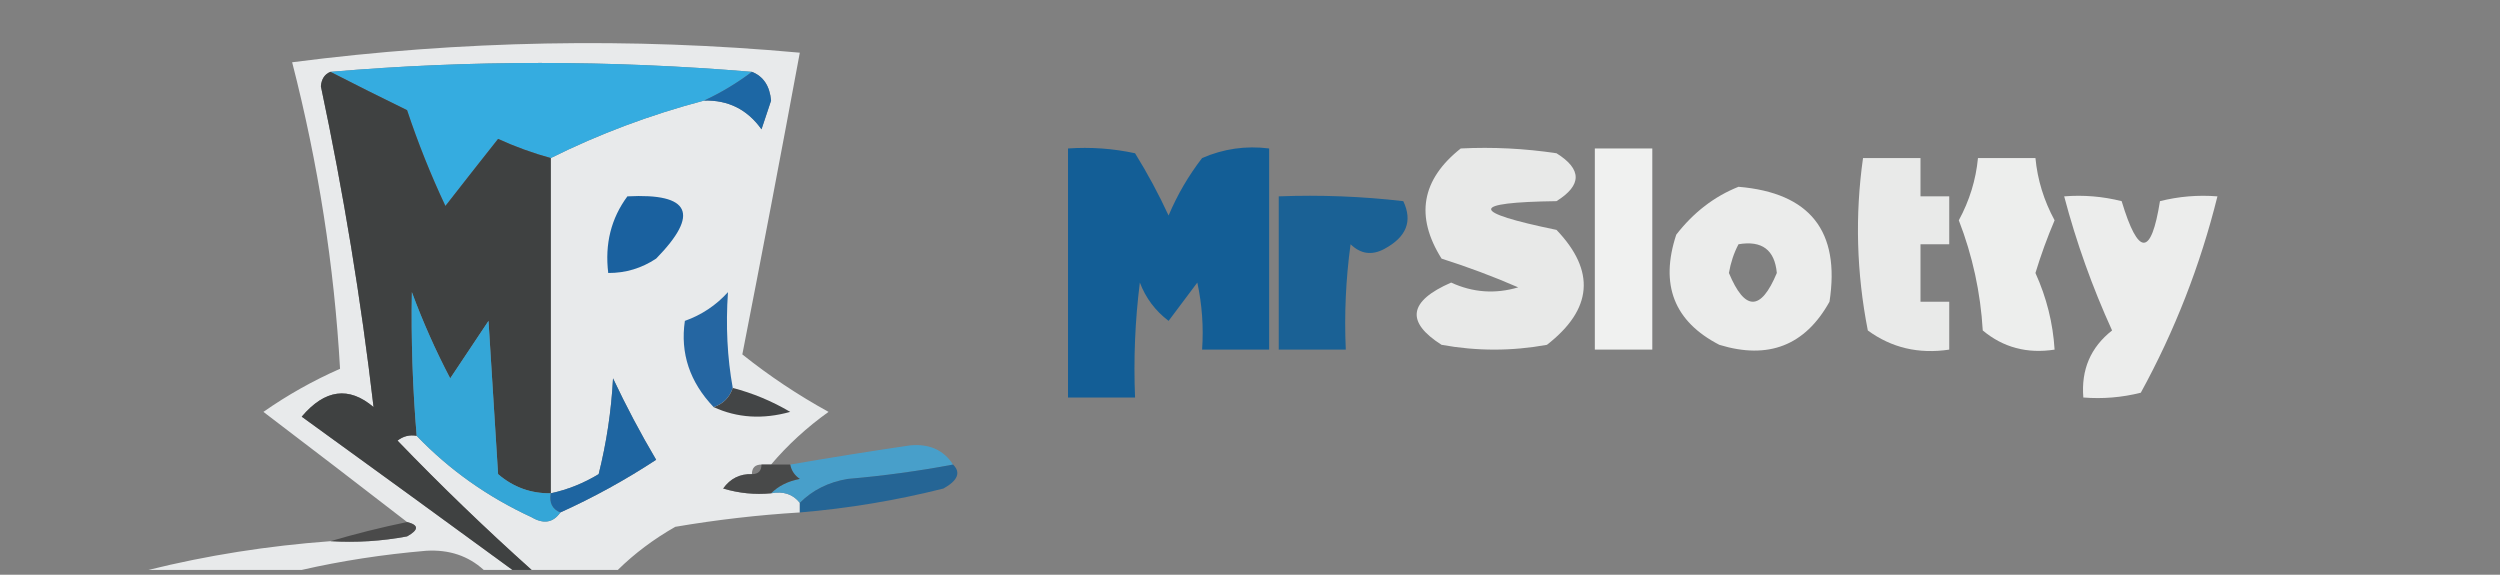 <?xml version="1.0" encoding="UTF-8"?>
<!DOCTYPE svg PUBLIC "-//W3C//DTD SVG 1.1//EN" "http://www.w3.org/Graphics/SVG/1.1/DTD/svg11.dtd">
<svg xmlns="http://www.w3.org/2000/svg" version="1.1" width="261px" height="60px" style="shape-rendering:geometricPrecision; text-rendering:geometricPrecision; image-rendering:optimizeQuality; fill-rule:evenodd; clip-rule:evenodd" xmlns:xlink="http://www.w3.org/1999/xlink">
<rect width="100%" height="100%" fill="#808080" stroke="none"/>
<g><path style="opacity:0.908" fill="#f2f4f5" d="M 80.5,48.5 C 80.167,48.5 79.833,48.5 79.5,48.5C 78.833,48.5 78.5,48.833 78.5,49.5C 77.244,49.461 76.244,49.961 75.5,51C 77.134,51.493 78.801,51.66 80.5,51.5C 81.791,51.263 82.791,51.596 83.5,52.5C 83.5,52.833 83.5,53.167 83.5,53.5C 79.147,53.765 74.813,54.265 70.5,55C 68.253,56.278 66.253,57.778 64.5,59.5C 61.5,59.5 58.5,59.5 55.5,59.5C 50.729,55.231 46.062,50.731 41.5,46C 42.094,45.536 42.761,45.369 43.5,45.5C 46.906,49.048 50.906,51.882 55.5,54C 56.749,54.74 57.749,54.574 58.5,53.5C 61.967,51.933 65.3,50.099 68.5,48C 66.873,45.246 65.373,42.413 64,39.5C 63.824,42.882 63.324,46.215 62.5,49.5C 60.925,50.456 59.258,51.123 57.5,51.5C 57.5,39.833 57.5,28.167 57.5,16.5C 62.547,13.987 67.88,11.987 73.5,10.5C 76.024,10.429 78.024,11.429 79.5,13.5C 79.833,12.5 80.167,11.5 80.5,10.5C 80.36,8.97 79.694,7.97 78.5,7.5C 63.679,6.264 49.013,6.264 34.5,7.5C 33.903,7.735 33.57,8.235 33.5,9C 35.862,20.133 37.695,31.3 39,42.5C 36.42,40.309 33.92,40.642 31.5,43.5C 38.901,48.855 46.234,54.188 53.5,59.5C 52.5,59.5 51.5,59.5 50.5,59.5C 48.883,58.028 46.883,57.361 44.5,57.5C 39.98,57.885 35.646,58.552 31.5,59.5C 26.167,59.5 20.833,59.5 15.5,59.5C 21.621,57.981 27.954,56.981 34.5,56.5C 37.187,56.664 39.854,56.497 42.5,56C 43.738,55.31 43.738,54.81 42.5,54.5C 37.569,50.687 32.569,46.853 27.5,43C 30.005,41.247 32.671,39.747 35.5,38.5C 34.897,27.791 33.23,17.125 30.5,6.5C 48.119,4.224 65.786,3.89 83.5,5.5C 81.555,16.002 79.555,26.502 77.5,37C 80.298,39.237 83.298,41.237 86.5,43C 84.237,44.617 82.237,46.45 80.5,48.5 Z"/></g>
<g><path style="opacity:1" fill="#35ace0" d="M 78.5,7.5 C 76.927,8.687 75.261,9.687 73.5,10.5C 67.88,11.987 62.547,13.987 57.5,16.5C 55.634,15.986 53.8,15.319 52,14.5C 50.176,16.802 48.342,19.135 46.5,21.5C 44.974,18.256 43.64,14.923 42.5,11.5C 39.761,10.163 37.094,8.83 34.5,7.5C 49.013,6.264 63.679,6.264 78.5,7.5 Z"/></g>
<g><path style="opacity:1" fill="#3f4141" d="M 34.5,7.5 C 37.094,8.83 39.761,10.163 42.5,11.5C 43.64,14.923 44.974,18.256 46.5,21.5C 48.342,19.135 50.176,16.802 52,14.5C 53.8,15.319 55.634,15.986 57.5,16.5C 57.5,28.167 57.5,39.833 57.5,51.5C 55.418,51.528 53.584,50.861 52,49.5C 51.667,44.167 51.333,38.833 51,33.5C 49.667,35.5 48.333,37.5 47,39.5C 45.472,36.583 44.139,33.583 43,30.5C 42.913,35.488 43.08,40.488 43.5,45.5C 42.761,45.369 42.094,45.536 41.5,46C 46.062,50.731 50.729,55.231 55.5,59.5C 54.833,59.5 54.167,59.5 53.5,59.5C 46.234,54.188 38.901,48.855 31.5,43.5C 33.92,40.642 36.42,40.309 39,42.5C 37.695,31.3 35.862,20.133 33.5,9C 33.57,8.235 33.903,7.735 34.5,7.5 Z"/></g>
<g><path style="opacity:1" fill="#1d67a4" d="M 78.5,7.5 C 79.694,7.97 80.36,8.97 80.5,10.5C 80.167,11.5 79.833,12.5 79.5,13.5C 78.024,11.429 76.024,10.429 73.5,10.5C 75.261,9.687 76.927,8.687 78.5,7.5 Z"/></g>
<g><path style="opacity:0.849" fill="#00599a" d="M 111.5,15.5 C 113.857,15.337 116.19,15.503 118.5,16C 119.794,18.087 120.961,20.254 122,22.5C 122.914,20.336 124.081,18.336 125.5,16.5C 127.743,15.526 130.076,15.192 132.5,15.5C 132.5,22.5 132.5,29.5 132.5,36.5C 130.167,36.5 127.833,36.5 125.5,36.5C 125.663,34.143 125.497,31.81 125,29.5C 124,30.833 123,32.167 122,33.5C 120.615,32.45 119.615,31.116 119,29.5C 118.501,33.486 118.334,37.486 118.5,41.5C 116.167,41.5 113.833,41.5 111.5,41.5C 111.5,32.833 111.5,24.167 111.5,15.5 Z"/></g>
<g><path style="opacity:0.822" fill="#fefffe" d="M 152.5,15.5 C 155.85,15.335 159.183,15.502 162.5,16C 165.167,17.667 165.167,19.333 162.5,21C 153.396,21.124 153.396,22.124 162.5,24C 166.601,28.294 166.268,32.294 161.5,36C 157.833,36.667 154.167,36.667 150.5,36C 146.728,33.602 147.062,31.436 151.5,29.5C 153.768,30.544 156.101,30.711 158.5,30C 155.924,28.878 153.257,27.878 150.5,27C 147.726,22.591 148.393,18.758 152.5,15.5 Z"/></g>
<g><path style="opacity:0.885" fill="#fefffe" d="M 166.5,15.5 C 168.5,15.5 170.5,15.5 172.5,15.5C 172.5,22.5 172.5,29.5 172.5,36.5C 170.5,36.5 168.5,36.5 166.5,36.5C 166.5,29.5 166.5,22.5 166.5,15.5 Z"/></g>
<g><path style="opacity:0.835" fill="#fefffe" d="M 194.5,16.5 C 196.5,16.5 198.5,16.5 200.5,16.5C 200.5,17.833 200.5,19.167 200.5,20.5C 201.5,20.5 202.5,20.5 203.5,20.5C 203.5,22.167 203.5,23.833 203.5,25.5C 202.5,25.5 201.5,25.5 200.5,25.5C 200.5,27.5 200.5,29.5 200.5,31.5C 201.5,31.5 202.5,31.5 203.5,31.5C 203.5,33.167 203.5,34.833 203.5,36.5C 200.315,36.98 197.481,36.314 195,34.5C 193.821,28.479 193.654,22.479 194.5,16.5 Z"/></g>
<g><path style="opacity:0.864" fill="#fefffe" d="M 206.5,16.5 C 208.5,16.5 210.5,16.5 212.5,16.5C 212.715,18.774 213.382,20.941 214.5,23C 213.734,24.797 213.068,26.631 212.5,28.5C 213.664,31.067 214.33,33.734 214.5,36.5C 211.635,36.945 209.135,36.279 207,34.5C 206.766,30.532 205.933,26.698 204.5,23C 205.618,20.941 206.285,18.774 206.5,16.5 Z"/></g>
<g><path style="opacity:0.844" fill="#fefffe" d="M 181.5,19.5 C 188.967,20.131 192.134,24.131 191,31.5C 188.459,36.069 184.625,37.569 179.5,36C 174.776,33.565 173.276,29.731 175,24.5C 176.805,22.174 178.972,20.508 181.5,19.5 Z M 181.5,25.5 C 183.948,25.085 185.281,26.085 185.5,28.5C 183.833,32.5 182.167,32.5 180.5,28.5C 180.685,27.416 181.018,26.416 181.5,25.5 Z"/></g>
<g><path style="opacity:1" fill="#1a619f" d="M 65.5,20.5 C 72.077,20.154 73.077,22.32 68.5,27C 66.975,28.009 65.308,28.509 63.5,28.5C 63.132,25.467 63.798,22.8 65.5,20.5 Z"/></g>
<g><path style="opacity:0.8" fill="#00599a" d="M 133.5,20.5 C 137.846,20.334 142.179,20.501 146.5,21C 147.5,23.091 146.833,24.757 144.5,26C 143.216,26.684 142.049,26.517 141,25.5C 140.501,29.152 140.335,32.818 140.5,36.5C 138.167,36.5 135.833,36.5 133.5,36.5C 133.5,31.167 133.5,25.833 133.5,20.5 Z"/></g>
<g><path style="opacity:0.854" fill="#fefffe" d="M 215.5,20.5 C 217.527,20.338 219.527,20.505 221.5,21C 223.247,26.788 224.58,26.788 225.5,21C 227.473,20.505 229.473,20.338 231.5,20.5C 229.711,27.703 227.045,34.536 223.5,41C 221.527,41.495 219.527,41.662 217.5,41.5C 217.262,38.592 218.262,36.258 220.5,34.5C 218.428,29.95 216.762,25.283 215.5,20.5 Z"/></g>
<g><path style="opacity:1" fill="#2566a2" d="M 76.5,40.5 C 76.167,41.5 75.5,42.167 74.5,42.5C 72.005,39.878 71.005,36.878 71.5,33.5C 73.258,32.872 74.758,31.872 76,30.5C 75.76,34.008 75.927,37.341 76.5,40.5 Z"/></g>
<g><path style="opacity:1" fill="#34a6d7" d="M 57.5,51.5 C 57.328,52.492 57.662,53.158 58.5,53.5C 57.749,54.574 56.749,54.74 55.5,54C 50.906,51.882 46.906,49.048 43.5,45.5C 43.08,40.488 42.913,35.488 43,30.5C 44.139,33.583 45.472,36.583 47,39.5C 48.333,37.5 49.667,35.5 51,33.5C 51.333,38.833 51.667,44.167 52,49.5C 53.584,50.861 55.418,51.528 57.5,51.5 Z"/></g>
<g><path style="opacity:1" fill="#1e65a1" d="M 58.5,53.5 C 57.662,53.158 57.328,52.492 57.5,51.5C 59.258,51.123 60.925,50.456 62.5,49.5C 63.324,46.215 63.824,42.882 64,39.5C 65.373,42.413 66.873,45.246 68.5,48C 65.3,50.099 61.967,51.933 58.5,53.5 Z"/></g>
<g><path style="opacity:1" fill="#434546" d="M 76.5,40.5 C 78.593,41.045 80.593,41.878 82.5,43C 79.633,43.801 76.966,43.634 74.5,42.5C 75.5,42.167 76.167,41.5 76.5,40.5 Z"/></g>
<g><path style="opacity:0.848" fill="#3fa5d7" d="M 99.5,48.5 C 95.881,49.181 92.214,49.681 88.5,50C 86.497,50.334 84.83,51.168 83.5,52.5C 82.791,51.596 81.791,51.263 80.5,51.5C 81.263,50.732 82.263,50.232 83.5,50C 82.944,49.617 82.611,49.117 82.5,48.5C 86.645,47.782 90.812,47.115 95,46.5C 97.008,46.307 98.508,46.974 99.5,48.5 Z"/></g>
<g><path style="opacity:0.85" fill="#3f4040" d="M 79.5,48.5 C 79.833,48.5 80.167,48.5 80.5,48.5C 81.167,48.5 81.833,48.5 82.5,48.5C 82.611,49.117 82.944,49.617 83.5,50C 82.263,50.232 81.263,50.732 80.5,51.5C 78.801,51.66 77.134,51.493 75.5,51C 76.244,49.961 77.244,49.461 78.5,49.5C 79.167,49.5 79.5,49.167 79.5,48.5 Z"/></g>
<g><path style="opacity:0.776" fill="#0b5d9b" d="M 99.5,48.5 C 100.332,49.328 99.999,50.162 98.5,51C 93.57,52.241 88.57,53.075 83.5,53.5C 83.5,53.167 83.5,52.833 83.5,52.5C 84.83,51.168 86.497,50.334 88.5,50C 92.214,49.681 95.881,49.181 99.5,48.5 Z"/></g>
<g><path style="opacity:0.78" fill="#3b3c3c" d="M 42.5,54.5 C 43.738,54.81 43.738,55.31 42.5,56C 39.854,56.497 37.187,56.664 34.5,56.5C 37.053,55.745 39.72,55.078 42.5,54.5 Z"/></g>
</svg>
